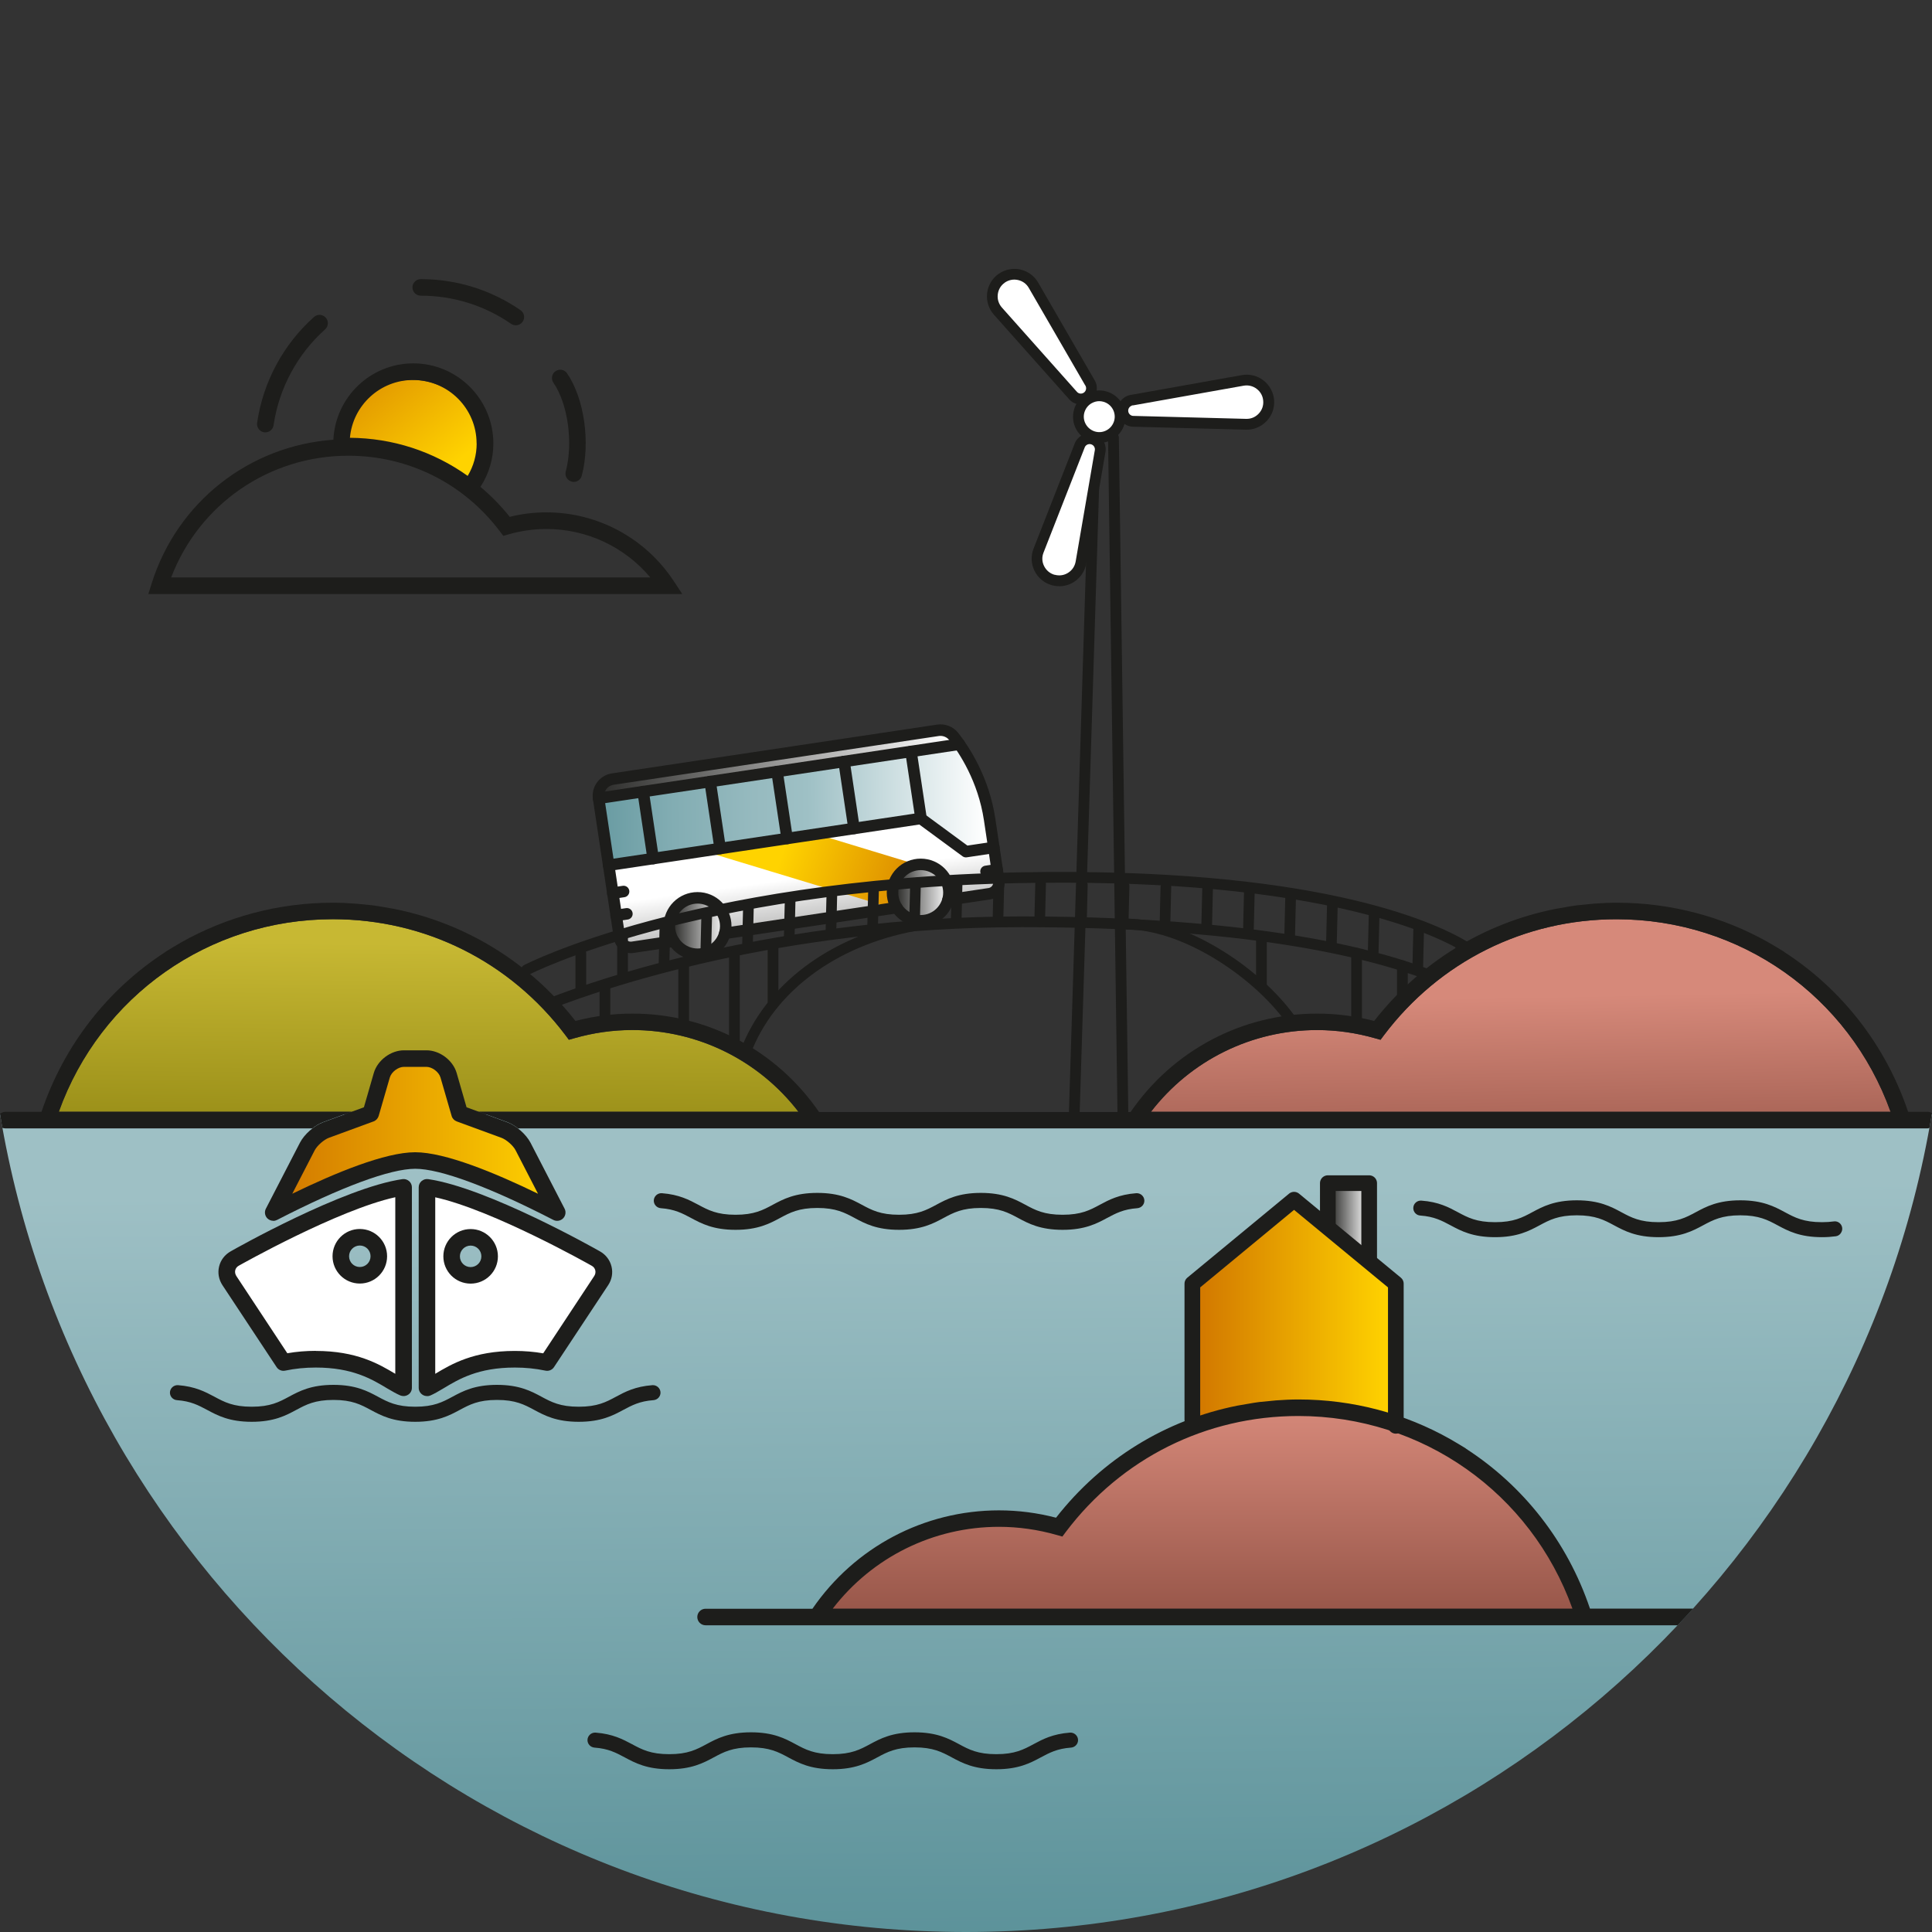 <?xml version="1.0" encoding="UTF-8"?><svg xmlns="http://www.w3.org/2000/svg" width="250" height="250" xmlns:xlink="http://www.w3.org/1999/xlink" viewBox="0 0 250 250"><rect x="0" y="0" width="250" height="250" fill="#333333" stroke="none"/><defs><linearGradient id="uuid-8336f18f-1d2b-4a96-be1f-d6af58efac4d" x1="126" y1="264.01" x2="125.07" y2="153.89" gradientUnits="userSpaceOnUse"><stop offset="0" stop-color="#538c94"/><stop offset="1" stop-color="#9ec0c5"/></linearGradient><linearGradient id="uuid-1274c8f8-c6e8-45ef-bdd3-dde708a86c6f" x1="42.51" y1="42.65" x2="57.54" y2="61.08" gradientUnits="userSpaceOnUse"><stop offset="0" stop-color="#d17600"/><stop offset="1" stop-color="#ffd300"/></linearGradient><linearGradient id="uuid-45947cb6-7542-4b68-85b6-22e195849f4a" x1="155.61" y1="209.57" x2="155.61" y2="181.82" gradientUnits="userSpaceOnUse"><stop offset="0" stop-color="#965548"/><stop offset="1" stop-color="#d6897a"/></linearGradient><linearGradient id="uuid-86905071-ea8e-45c9-bf7e-8ea88470d8f9" x1="55.23" y1="167.28" x2="55.69" y2="122.12" gradientUnits="userSpaceOnUse"><stop offset="0" stop-color="#706900"/><stop offset="1" stop-color="#c7b833"/></linearGradient><linearGradient id="uuid-c84f99ee-7b75-461e-9b5c-3b0eb85f11c1" x1="196.96" y1="152.92" x2="196.5" y2="128.96" xlink:href="#uuid-45947cb6-7542-4b68-85b6-22e195849f4a"/><linearGradient id="uuid-92e1fde5-c9e4-422a-ba10-6be4120c2408" x1="35.36" y1="146.79" x2="72.1" y2="146.79" xlink:href="#uuid-1274c8f8-c6e8-45ef-bdd3-dde708a86c6f"/><linearGradient id="uuid-e41900b8-52bd-4e76-88af-71849d79ed10" x1="154.65" y1="170.14" x2="179.87" y2="170.14" xlink:href="#uuid-1274c8f8-c6e8-45ef-bdd3-dde708a86c6f"/><linearGradient id="uuid-1994f53e-5f37-4d13-9753-7621150b1d5e" x1="107.04" y1="134.18" x2="104.21" y2="113.49" gradientUnits="userSpaceOnUse"><stop offset="0" stop-color="#1d1d1b"/><stop offset="1" stop-color="#fff"/></linearGradient><linearGradient id="uuid-100b8c78-a24f-4f4a-bc08-44aee826305c" x1="86.61" y1="119.83" x2="93.91" y2="119.83" xlink:href="#uuid-1994f53e-5f37-4d13-9753-7621150b1d5e"/><linearGradient id="uuid-87207da8-ac8c-48d3-91c9-e53b4b38de29" x1="74.47" y1="104.01" x2="122.77" y2="94.39" xlink:href="#uuid-1994f53e-5f37-4d13-9753-7621150b1d5e"/><linearGradient id="uuid-dacdcaa9-4578-4c35-9176-97ae99268e8f" x1="69.82" y1="104.43" x2="127.56" y2="103.86" gradientUnits="userSpaceOnUse"><stop offset="0" stop-color="#538c94"/><stop offset=".07" stop-color="#5e949b"/><stop offset=".29" stop-color="#81acb2"/><stop offset=".48" stop-color="#96babf"/><stop offset=".6" stop-color="#9ec0c5"/><stop offset="1" stop-color="#fff"/></linearGradient><linearGradient id="uuid-edea8832-e8e1-4072-acf1-a2e4457440e9" x1="122.15" y1="116.8" x2="101.42" y2="109.79" xlink:href="#uuid-1274c8f8-c6e8-45ef-bdd3-dde708a86c6f"/><linearGradient id="uuid-85579f93-ea5d-4267-b6d9-7d72fa93a165" x1="115.49" y1="115.5" x2="122.79" y2="115.5" xlink:href="#uuid-1994f53e-5f37-4d13-9753-7621150b1d5e"/><linearGradient id="uuid-928b906f-b437-40f6-99ac-6760e4cfaba8" x1="171.82" y1="158.06" x2="177.17" y2="158.06" xlink:href="#uuid-1994f53e-5f37-4d13-9753-7621150b1d5e"/><linearGradient id="uuid-77d1e92e-d9d9-44ab-89b1-1cf77aa172d7" x1="93.79" y1="119.11" x2="116.05" y2="119.11" xlink:href="#uuid-86905071-ea8e-45c9-bf7e-8ea88470d8f9"/><linearGradient id="uuid-46c74165-d32a-479b-8d78-c6d7377452ae" x1="127.59" y1="112.65" x2="129.03" y2="112.65" xlink:href="#uuid-86905071-ea8e-45c9-bf7e-8ea88470d8f9"/><linearGradient id="uuid-2435d263-e575-44b5-852e-23fcfc39aaa8" x1="79.72" y1="118.36" x2="81.12" y2="118.36" xlink:href="#uuid-86905071-ea8e-45c9-bf7e-8ea88470d8f9"/><linearGradient id="uuid-11148269-b338-4b03-8265-92b993449547" x1="79.29" y1="115.47" x2="80.69" y2="115.47" xlink:href="#uuid-86905071-ea8e-45c9-bf7e-8ea88470d8f9"/><linearGradient id="uuid-92edf37e-c704-4385-bf6c-0b5219d02800" x1="109.22" y1="102.87" x2="110.51" y2="102.87" xlink:href="#uuid-86905071-ea8e-45c9-bf7e-8ea88470d8f9"/><linearGradient id="uuid-f879bf77-1628-4743-8134-99d58bd3f574" x1="100.55" y1="104.17" x2="101.85" y2="104.17" xlink:href="#uuid-86905071-ea8e-45c9-bf7e-8ea88470d8f9"/><linearGradient id="uuid-606e69b7-e23f-42be-a23a-8b31ec74f0e6" x1="91.89" y1="105.47" x2="93.19" y2="105.47" xlink:href="#uuid-86905071-ea8e-45c9-bf7e-8ea88470d8f9"/><linearGradient id="uuid-0c03aa99-5670-4373-9c0d-76e5009c039a" x1="83.22" y1="106.77" x2="84.52" y2="106.77" xlink:href="#uuid-86905071-ea8e-45c9-bf7e-8ea88470d8f9"/></defs><g id="uuid-24e5b474-4224-4dec-8a17-e28475dee9e5"><path d="m249.98,144.19H.01c9.96,60.03,62.12,105.81,124.98,105.81s115.02-45.78,124.98-105.81Z" style="fill:url(#uuid-8336f18f-1d2b-4a96-be1f-d6af58efac4d);"/><path d="m44.66,57.21c0,.71,4.47-.76,9.07,1.12,3.06,1.25,7.95,8.51,8.36-.44.22-4.82-3.91-8.73-8.73-8.73-4.82,0-8.7,3.23-8.7,8.05Z" style="fill:url(#uuid-1274c8f8-c6e8-45ef-bdd3-dde708a86c6f);"/><path d="m205.13,208.38s-4.99-13.27-13.06-17.9c-8.07-4.63-18.49-10.92-28.9-7.84s-16.94,4.87-20.26,9.02c-3.32,4.16-5.34,5.82-5.34,5.82,0,0-7.72-1.07-8.79-.95s-11.64,2.61-12.59,3.44-8.31,4.16-10.09,9.5c4.16.47,99.03-1.1,99.03-1.1Z" style="fill:url(#uuid-45947cb6-7542-4b68-85b6-22e195849f4a);"/><path d="m7.61,143.87c5.37-14.97,19.43-24.92,35.46-24.92,11.93,0,22.9,5.47,30.1,15.01l.44.59.71-.2c2.45-.7,4.97-1.06,7.5-1.06,8.48,0,16.37,3.92,21.5,10.58H7.61Z" style="fill:url(#uuid-86905071-ea8e-45c9-bf7e-8ea88470d8f9);"/><path d="m148.93,143.87c5.13-6.66,13.03-10.58,21.5-10.58,2.53,0,5.05.36,7.5,1.06l.71.2.44-.59c7.2-9.54,18.17-15.01,30.1-15.01,16.03,0,30.09,9.95,35.46,24.92h-95.71Z" style="fill:url(#uuid-c84f99ee-7b75-461e-9b5c-3b0eb85f11c1);"/><path d="m72.1,156.75l-4.41-8.55c-.44-.85-1.53-1.81-2.42-2.14l-5.78-2.12-1.44-4.97c-.34-1.18-1.63-2.15-2.86-2.15h-2.92c-1.23,0-2.52.97-2.86,2.15l-1.44,4.97-5.78,2.12c-.89.33-1.98,1.29-2.42,2.14l-4.41,8.55c5.39-2.78,13.87-6.74,18.37-6.74s12.98,3.96,18.37,6.74Z" style="fill:url(#uuid-92e1fde5-c9e4-422a-ba10-6be4120c2408);"/><path d="m55.25,179.43c.43-.18.9-.46,1.57-.86,2-1.2,4.74-2.84,9.79-2.84,1.55,0,2.93.16,4.18.42l7-10.59c.65-.99.34-2.27-.68-2.86,0,0-14.31-8.13-21.85-9.22v25.94Zm5.65-19.48c1.36,0,2.46,1.1,2.46,2.46s-1.1,2.46-2.46,2.46-2.46-1.1-2.46-2.46,1.1-2.46,2.46-2.46Z" style="fill:#fff;"/><path d="m36.67,176.15c1.25-.26,2.63-.42,4.18-.42,5.05,0,7.79,1.64,9.79,2.84.67.4,1.14.67,1.57.86v-25.94c-7.54,1.09-21.85,9.22-21.85,9.22-1.03.58-1.34,1.87-.68,2.86l7,10.59Zm9.89-16.21c1.36,0,2.46,1.1,2.46,2.46s-1.1,2.46-2.46,2.46-2.46-1.1-2.46-2.46,1.1-2.46,2.46-2.46Z" style="fill:#fff;"/><path d="m179.87,183.36v-17.34l-12.41-10.25-12.41,10.25-.39,18.48s9.89-2.72,10.59-2.68,10.3.92,10.3.92l4.33.62Z" style="fill:url(#uuid-e41900b8-52bd-4e76-88af-71849d79ed10);"/><path d="m78.75,112.54s1.45,6.05,1.24,6.17.57,3.05.57,3.05l1.05.83,5.24-.83,42.94-6.4-1.48-5.93-2.94.69-6.85-4.22-39.78,6.64Z" style="fill:url(#uuid-1994f53e-5f37-4d13-9753-7621150b1d5e);"/><circle cx="90.26" cy="119.83" r="3.65" style="fill:url(#uuid-100b8c78-a24f-4f4a-bc08-44aee826305c);"/><path d="m77.42,102.87s-1.92-2.13,7.92-2.97,37.1-5.29,37.1-5.29l1.98,1.69-47,6.57Z" style="fill:url(#uuid-87207da8-ac8c-48d3-91c9-e53b4b38de29);"/><path d="m77.51,103.67s1.35,8.27,1.35,8.27l40.32-6.05,6.2,4.22,3.22-.47s-.5-7.57-2.26-9.86c-1.76-2.28-2.73-3.5-2.73-3.5l-46.11,7.38Z" style="fill:url(#uuid-dacdcaa9-4578-4c35-9176-97ae99268e8f);"/><polygon points="91.05 110.12 115.49 117.53 121.55 112.76 105.23 107.8 91.05 110.12" style="fill:url(#uuid-edea8832-e8e1-4072-acf1-a2e4457440e9);"/><circle cx="119.14" cy="115.5" r="3.65" style="fill:url(#uuid-85579f93-ea5d-4267-b6d9-7d72fa93a165);"/></g><g id="uuid-b4cf4a90-f6bb-4999-bfa8-ca83a6e4704e"><polyline points="171.82 158.54 171.82 153.1 177.17 153.1 177.17 163.03" style="fill:url(#uuid-928b906f-b437-40f6-99ac-6760e4cfaba8);"/><line x1="93.79" y1="120.78" x2="116.05" y2="117.44" style="fill:url(#uuid-77d1e92e-d9d9-44ab-89b1-1cf77aa172d7);"/><line x1="127.59" y1="112.76" x2="129.03" y2="112.54" style="fill:url(#uuid-46c74165-d32a-479b-8d78-c6d7377452ae);"/><line x1="79.72" y1="118.46" x2="81.12" y2="118.25" style="fill:url(#uuid-2435d263-e575-44b5-852e-23fcfc39aaa8);"/><line x1="79.29" y1="115.57" x2="80.69" y2="115.36" style="fill:url(#uuid-11148269-b338-4b03-8265-92b993449547);"/><line x1="109.22" y1="98.54" x2="110.51" y2="107.2" style="fill:url(#uuid-92edf37e-c704-4385-bf6c-0b5219d02800);"/><line x1="100.55" y1="99.84" x2="101.85" y2="108.5" style="fill:url(#uuid-f879bf77-1628-4743-8134-99d58bd3f574);"/><line x1="91.89" y1="101.13" x2="93.19" y2="109.8" style="fill:url(#uuid-606e69b7-e23f-42be-a23a-8b31ec74f0e6);"/><line x1="83.22" y1="102.43" x2="84.52" y2="111.1" style="fill:url(#uuid-0c03aa99-5670-4373-9c0d-76e5009c039a);"/><circle cx="142.25" cy="53.92" r="2.7" style="fill:#fff;"/><path d="m142.25,57.32c-.31,0-.62-.04-.93-.13-.87-.25-1.6-.82-2.04-1.61-.44-.79-.55-1.71-.3-2.58.51-1.8,2.39-2.86,4.19-2.35,1.8.51,2.86,2.39,2.35,4.19h0c-.25.87-.82,1.6-1.61,2.04-.51.29-1.08.43-1.65.43Zm0-5.41c-.34,0-.67.09-.98.26-.47.26-.8.69-.95,1.2-.15.52-.08,1.06.18,1.52s.69.8,1.2.95c.52.15,1.06.08,1.52-.18.47-.26.8-.69.95-1.2.3-1.06-.32-2.17-1.38-2.47-.18-.05-.36-.08-.55-.08Zm2.6,2.74h0,0Z" style="fill:#1d1d1b;"/><path d="m164.18,51.84h0c-.12-1.69-1.68-2.91-3.36-2.61l-14.27,2.54c-.75.07-1.3.73-1.24,1.47h0c.05.75.69,1.32,1.44,1.28l14.5.38c1.69.04,3.05-1.38,2.93-3.07Z" style="fill:#fff;"/><path d="m162.53,55.39c-.41.15-.85.22-1.3.21l-14.48-.38c-1.11.04-2.06-.82-2.14-1.93-.08-1.12.73-2.09,1.84-2.21l14.25-2.54c.99-.18,2.02.08,2.81.7.79.62,1.29,1.55,1.36,2.55,0,0,0,0,0,0,.07,1-.28,1.99-.98,2.71-.38.4-.85.7-1.36.89Zm-16.09-2.89c-.28.1-.47.38-.45.69.03.37.35.65.71.63.02,0,.03,0,.05,0l14.5.38c.62.02,1.19-.22,1.62-.67s.64-1.03.59-1.65h0c-.04-.62-.34-1.17-.83-1.55-.49-.38-1.1-.53-1.71-.42l-14.27,2.54s-.04,0-.05,0c-.06,0-.12.02-.17.04Zm17.73-.66h0s0,0,0,0Z" style="fill:#1d1d1b;"/><path d="m129.6,36.02h0c-1.38.99-1.6,2.96-.47,4.23l9.64,10.83c.45.6,1.3.73,1.91.29h0c.61-.44.76-1.28.34-1.9l-7.26-12.56c-.85-1.46-2.77-1.88-4.15-.89Z" style="fill:#fff;"/><path d="m138.58,51.88c-.13-.1-.24-.22-.35-.35l-9.62-10.81c-.67-.75-.99-1.76-.88-2.76.11-1,.64-1.91,1.46-2.5h0c.81-.58,1.84-.8,2.82-.59s1.83.83,2.33,1.7l7.25,12.54c.61.92.38,2.19-.52,2.84-.78.56-1.79.51-2.5-.06Zm-8.58-15.29h0c-.51.36-.82.9-.89,1.52-.07.62.12,1.21.53,1.68l9.64,10.83s.02.03.04.04c.22.3.64.36.94.14.3-.21.37-.64.17-.94,0-.01-.02-.03-.03-.04l-7.27-12.56c-.31-.54-.81-.9-1.42-1.03-.6-.13-1.22,0-1.72.36Z" style="fill:#1d1d1b;"/><path d="m144.02,145.93h-3.74c-.54,0-1.04-.21-1.41-.6-.37-.39-.57-.89-.55-1.43l2.51-80.67c.01-.38.33-.68.72-.67.38.01.69.33.67.72l-2.51,80.67c0,.16.05.3.16.42.11.11.26.17.41.17h3.74c.15,0,.3-.06.41-.17s.17-.26.17-.41l-1.22-87.32c0-.38.3-.7.69-.71.39,0,.7.3.71.69l1.22,87.32c0,.53-.19,1.03-.57,1.41-.37.38-.87.59-1.4.59Z" style="fill:#1d1d1b;"/><path d="m136.28,75.05h0c1.64.46,3.31-.59,3.6-2.27l2.46-14.29c.19-.73-.24-1.47-.96-1.67h0c-.72-.2-1.47.21-1.69.92l-5.29,13.51c-.62,1.57.26,3.34,1.89,3.8Z" style="fill:#fff;"/><path d="m137.06,75.85c-.32,0-.65-.04-.97-.13h0c-.96-.27-1.77-.94-2.22-1.84-.45-.9-.49-1.95-.13-2.88l5.28-13.49c.34-1.05,1.47-1.66,2.54-1.36,1.08.31,1.72,1.39,1.46,2.48l-2.45,14.27c-.17.99-.76,1.87-1.61,2.41-.57.36-1.23.55-1.9.55Zm-.59-1.48c.6.17,1.22.08,1.74-.25.53-.33.87-.85.98-1.46l2.46-14.29s0-.04.01-.05c.09-.36-.12-.73-.48-.83-.36-.1-.73.1-.84.46,0,.02-.01.03-.02.05l-5.29,13.51c-.23.58-.2,1.2.08,1.75s.75.95,1.35,1.12h0Z" style="fill:#1d1d1b;"/><path d="m96.45,136.77c-.07,0-.13-.01-.2-.04-.29-.11-.44-.44-.33-.73,3.18-8.48,11.52-14.75,22.3-16.77.31-.06.61.15.66.45s-.15.61-.45.66c-10.39,1.94-18.41,7.94-21.45,16.05-.09.23-.3.37-.53.37Z" style="fill:#1d1d1b; stroke:#1d1d1b; stroke-miterlimit:10; stroke-width:.25px;"/><path d="m68.13,126.08c-.21,0-.41-.11-.51-.31-.14-.28-.04-.62.24-.77.22-.12,5.57-2.85,16.22-5.72,9.8-2.64,26.11-5.88,48.13-6.28,37.31-.67,52.77,6.07,57.69,9.01.27.16.36.51.2.78-.16.27-.51.36-.78.2-2.09-1.25-6.94-3.63-15.98-5.62-11.09-2.44-24.92-3.52-41.1-3.23-21.88.4-38.07,3.6-47.81,6.22-10.54,2.84-15.98,5.62-16.04,5.65-.08.04-.17.06-.26.06Z" style="fill:#1d1d1b; stroke:#1d1d1b; stroke-miterlimit:10; stroke-width:.25px;"/><path d="m71.23,130.4c-.23,0-.44-.14-.53-.36-.11-.29.03-.62.32-.74,6.37-2.49,29.63-10.59,61.2-10.59,15.87,0,37.94,1.2,52.95,6.93.29.11.44.44.33.73-.11.29-.44.44-.73.33-8.19-3.13-23.96-6.85-52.54-6.85-31.38,0-54.46,8.05-60.79,10.52-.07.03-.14.04-.21.04Z" style="fill:#1d1d1b; stroke:#1d1d1b; stroke-miterlimit:10; stroke-width:.25px;"/><path d="m166.88,132.31c-.17,0-.35-.08-.46-.23-4.16-5.63-12.39-11.21-19.35-11.87-.75-.07-1.52-.11-2.27-.11-.31,0-.57-.26-.57-.57,0-.31.26-.57.57-.57,0,0,0,0,0,0,.78,0,1.58.04,2.37.11,7.29.68,15.81,6.43,20.16,12.33.19.25.13.61-.12.8-.1.08-.22.11-.34.11Z" style="fill:#1d1d1b; stroke:#1d1d1b; stroke-miterlimit:10; stroke-width:.25px;"/><path d="m75.16,128.84c-.31,0-.57-.25-.57-.57v-4.92c0-.31.25-.57.57-.57s.57.25.57.57v4.92c0,.31-.25.57-.57.57Z" style="fill:#1d1d1b; stroke:#1d1d1b; stroke-miterlimit:10; stroke-width:.25px;"/><path d="m80.56,127.04c-.31,0-.57-.25-.57-.57v-5.58c0-.31.25-.57.57-.57s.57.25.57.57v5.58c0,.31-.25.57-.57.57Z" style="fill:#1d1d1b; stroke:#1d1d1b; stroke-miterlimit:10; stroke-width:.25px;"/><path d="m85.92,125.22s0,0-.01,0c-.31,0-.56-.27-.55-.58l.12-4.92c0-.31.26-.56.58-.55.31,0,.56.27.55.58l-.12,4.92c0,.31-.26.56-.57.56Z" style="fill:#1d1d1b; stroke:#1d1d1b; stroke-miterlimit:10; stroke-width:.25px;"/><path d="m91.32,123.99s0,0-.01,0c-.31,0-.56-.27-.55-.58l.12-4.92c0-.31.26-.56.58-.55.31,0,.56.27.55.58l-.12,4.92c0,.31-.26.56-.57.56Z" style="fill:#1d1d1b; stroke:#1d1d1b; stroke-miterlimit:10; stroke-width:.25px;"/><path d="m96.72,122.9s0,0-.01,0c-.31,0-.56-.27-.55-.58l.12-4.92c0-.31.27-.56.58-.55.31,0,.56.27.55.58l-.12,4.92c0,.31-.26.56-.57.56Z" style="fill:#1d1d1b; stroke:#1d1d1b; stroke-miterlimit:10; stroke-width:.25px;"/><path d="m102.12,121.95s0,0-.01,0c-.31,0-.56-.27-.55-.58l.12-4.92c0-.31.27-.56.58-.55.31,0,.56.27.55.58l-.12,4.92c0,.31-.26.56-.57.56Z" style="fill:#1d1d1b; stroke:#1d1d1b; stroke-miterlimit:10; stroke-width:.25px;"/><path d="m107.52,121.07s0,0-.01,0c-.31,0-.56-.27-.55-.58l.12-4.92c0-.31.27-.55.58-.55.31,0,.56.27.55.58l-.12,4.92c0,.31-.26.56-.57.56Z" style="fill:#1d1d1b; stroke:#1d1d1b; stroke-miterlimit:10; stroke-width:.25px;"/><path d="m112.92,120.25s0,0-.01,0c-.31,0-.56-.27-.55-.58l.12-4.92c0-.31.27-.56.58-.55.31,0,.56.27.55.58l-.12,4.92c0,.31-.26.56-.57.56Z" style="fill:#1d1d1b; stroke:#1d1d1b; stroke-miterlimit:10; stroke-width:.25px;"/><path d="m118.33,120.11s0,0-.01,0c-.31,0-.56-.27-.55-.58l.12-4.92c0-.31.27-.56.58-.55.31,0,.56.27.55.58l-.12,4.92c0,.31-.26.56-.57.56Z" style="fill:#1d1d1b; stroke:#1d1d1b; stroke-miterlimit:10; stroke-width:.25px;"/><path d="m123.73,119.56s0,0-.01,0c-.31,0-.56-.27-.55-.58l.12-4.92c0-.31.27-.55.58-.55.31,0,.56.27.55.58l-.12,4.92c0,.31-.26.56-.57.56Z" style="fill:#1d1d1b; stroke:#1d1d1b; stroke-miterlimit:10; stroke-width:.25px;"/><path d="m129.13,119.7s0,0-.01,0c-.31,0-.56-.27-.55-.58l.12-4.92c0-.31.27-.55.58-.55.31,0,.56.27.55.58l-.12,4.92c0,.31-.26.56-.57.56Z" style="fill:#1d1d1b; stroke:#1d1d1b; stroke-miterlimit:10; stroke-width:.25px;"/><path d="m134.53,119.83s0,0-.01,0c-.31,0-.56-.27-.55-.58l.12-4.92c0-.31.27-.56.58-.55.31,0,.56.27.55.58l-.12,4.92c0,.31-.26.56-.57.56Z" style="fill:#1d1d1b; stroke:#1d1d1b; stroke-miterlimit:10; stroke-width:.25px;"/><path d="m139.93,119.97s0,0-.01,0c-.31,0-.56-.27-.55-.58l.12-4.92c0-.31.27-.56.58-.55.31,0,.56.27.55.58l-.12,4.92c0,.31-.26.56-.57.56Z" style="fill:#1d1d1b; stroke:#1d1d1b; stroke-miterlimit:10; stroke-width:.25px;"/><path d="m145.33,120.11s0,0-.01,0c-.31,0-.56-.27-.55-.58l.12-4.92c0-.31.27-.56.58-.55.31,0,.56.27.55.58l-.12,4.92c0,.31-.26.56-.57.56Z" style="fill:#1d1d1b; stroke:#1d1d1b; stroke-miterlimit:10; stroke-width:.25px;"/><path d="m150.74,120.24s0,0-.01,0c-.31,0-.56-.27-.55-.58l.12-4.92c0-.31.27-.56.58-.55.31,0,.56.27.55.58l-.12,4.92c0,.31-.26.56-.57.56Z" style="fill:#1d1d1b; stroke:#1d1d1b; stroke-miterlimit:10; stroke-width:.25px;"/><path d="m156.14,120.38s0,0-.01,0c-.31,0-.56-.27-.55-.58l.12-4.92c0-.31.27-.56.58-.55.31,0,.56.27.55.58l-.12,4.92c0,.31-.26.56-.57.56Z" style="fill:#1d1d1b; stroke:#1d1d1b; stroke-miterlimit:10; stroke-width:.25px;"/><path d="m161.54,120.92s0,0-.01,0c-.31,0-.56-.27-.55-.58l.12-4.92c0-.31.27-.56.58-.55.31,0,.56.27.55.58l-.12,4.92c0,.31-.26.56-.57.56Z" style="fill:#1d1d1b; stroke:#1d1d1b; stroke-miterlimit:10; stroke-width:.25px;"/><path d="m166.88,121.59s0,0-.01,0c-.31,0-.56-.27-.55-.58l.12-4.92c0-.31.27-.55.58-.55.31,0,.56.27.55.58l-.12,4.92c0,.31-.26.56-.57.56Z" style="fill:#1d1d1b; stroke:#1d1d1b; stroke-miterlimit:10; stroke-width:.25px;"/><path d="m172.28,122.7s0,0-.01,0c-.31,0-.56-.27-.55-.58l.12-4.92c0-.31.27-.55.58-.55.31,0,.56.27.55.58l-.12,4.92c0,.31-.26.56-.57.56Z" style="fill:#1d1d1b; stroke:#1d1d1b; stroke-miterlimit:10; stroke-width:.25px;"/><path d="m177.68,124.05s0,0-.01,0c-.31,0-.56-.27-.55-.58l.12-4.92c0-.31.27-.56.58-.55.31,0,.56.27.55.58l-.12,4.92c0,.31-.26.56-.57.56Z" style="fill:#1d1d1b; stroke:#1d1d1b; stroke-miterlimit:10; stroke-width:.25px;"/><path d="m183.45,125.84s0,0-.01,0c-.31,0-.56-.27-.55-.58l.12-4.92c0-.31.27-.55.58-.55.31,0,.56.27.55.58l-.12,4.92c0,.31-.26.56-.57.56Z" style="fill:#1d1d1b; stroke:#1d1d1b; stroke-miterlimit:10; stroke-width:.25px;"/><path d="m189.04,124.4c-.31,0-.57-.25-.57-.57v-1.33c0-.31.25-.57.57-.57s.57.25.57.57v1.33c0,.31-.25.57-.57.57Z" style="fill:#1d1d1b; stroke:#1d1d1b; stroke-miterlimit:10; stroke-width:.25px;"/><path d="m100.03,130.21c-.31,0-.57-.25-.57-.57v-7.31c0-.31.25-.57.57-.57s.57.25.57.57v7.31c0,.31-.25.57-.57.57Z" style="fill:#1d1d1b; stroke:#1d1d1b; stroke-miterlimit:10; stroke-width:.25px;"/><path d="m95.03,136.06c-.31,0-.57-.25-.57-.57v-12.14c0-.31.25-.57.57-.57s.57.25.57.57v12.14c0,.31-.25.57-.57.57Z" style="fill:#1d1d1b; stroke:#1d1d1b; stroke-miterlimit:10; stroke-width:.25px;"/><path d="m88.47,133.7c-.31,0-.57-.25-.57-.57v-8.48c0-.31.25-.57.57-.57s.57.25.57.57v8.48c0,.31-.25.57-.57.57Z" style="fill:#1d1d1b; stroke:#1d1d1b; stroke-miterlimit:10; stroke-width:.25px;"/><path d="m78.28,132.89c-.31,0-.57-.25-.57-.57v-4.52c0-.31.25-.57.57-.57s.57.25.57.57v4.52c0,.31-.25.57-.57.57Z" style="fill:#1d1d1b; stroke:#1d1d1b; stroke-miterlimit:10; stroke-width:.25px;"/><path d="m163.23,128.16c-.31,0-.57-.25-.57-.57v-6.21c0-.31.25-.57.57-.57s.57.25.57.57v6.21c0,.31-.25.57-.57.57Z" style="fill:#1d1d1b; stroke:#1d1d1b; stroke-miterlimit:10; stroke-width:.25px;"/><path d="m175.54,133.47c-.31,0-.57-.25-.57-.57v-9.56c0-.31.25-.57.57-.57s.57.25.57.57v9.56c0,.31-.25.57-.57.57Z" style="fill:#1d1d1b; stroke:#1d1d1b; stroke-miterlimit:10; stroke-width:.25px;"/><path d="m181.47,129.99c-.31,0-.57-.25-.57-.57v-4.46c0-.31.25-.57.57-.57s.57.25.57.57v4.46c0,.31-.25.57-.57.57Z" style="fill:#1d1d1b; stroke:#1d1d1b; stroke-miterlimit:10; stroke-width:.25px;"/><path d="m137.5,159.14c-2.89,0-4.41-.81-5.75-1.53-1.3-.7-2.43-1.3-4.83-1.3s-3.53.6-4.83,1.3c-1.34.72-2.86,1.53-5.75,1.53s-4.41-.81-5.75-1.53c-1.3-.7-2.43-1.3-4.83-1.3s-3.53.6-4.83,1.3c-1.34.72-2.86,1.53-5.75,1.53s-4.41-.81-5.75-1.53c-1.13-.6-2.12-1.14-3.92-1.27-.51-.04-.91-.46-.91-.97h0c0-.56.49-1.01,1.05-.97,2.23.17,3.53.87,4.7,1.49,1.3.7,2.43,1.3,4.83,1.3s3.53-.6,4.83-1.3c1.34-.72,2.86-1.53,5.75-1.53s4.41.81,5.75,1.53c1.3.7,2.43,1.3,4.83,1.3s3.53-.6,4.83-1.3c1.34-.72,2.86-1.53,5.75-1.53s4.41.81,5.75,1.53c1.3.7,2.43,1.3,4.83,1.3s3.53-.6,4.83-1.3c1.17-.63,2.47-1.32,4.7-1.49.56-.04,1.05.41,1.05.97h0c0,.51-.4.93-.91.97-1.8.13-2.79.67-3.92,1.27-1.34.72-2.86,1.53-5.75,1.53Z" style="fill:#1d1d1b;"/><path d="m128.92,228.94c-2.89,0-4.41-.81-5.75-1.53-1.3-.7-2.43-1.3-4.83-1.3s-3.53.6-4.83,1.3c-1.34.72-2.86,1.53-5.75,1.53s-4.41-.81-5.75-1.53c-1.3-.7-2.43-1.3-4.83-1.3s-3.53.6-4.83,1.3c-1.34.72-2.86,1.53-5.75,1.53s-4.41-.81-5.75-1.53c-1.13-.6-2.12-1.14-3.92-1.27-.51-.04-.91-.46-.91-.97h0c0-.56.49-1.01,1.05-.97,2.23.17,3.53.87,4.7,1.49,1.3.7,2.43,1.3,4.83,1.3s3.53-.6,4.83-1.3c1.34-.72,2.86-1.53,5.75-1.53s4.41.81,5.75,1.53c1.3.7,2.43,1.3,4.83,1.3s3.53-.6,4.83-1.3c1.34-.72,2.86-1.53,5.75-1.53s4.41.81,5.75,1.53c1.3.7,2.43,1.3,4.83,1.3s3.53-.6,4.83-1.3c1.17-.63,2.47-1.32,4.7-1.49.56-.04,1.05.41,1.05.97h0c0,.51-.4.93-.91.97-1.8.13-2.79.67-3.92,1.27-1.34.72-2.86,1.53-5.75,1.53Z" style="fill:#1d1d1b;"/><path d="m19.17,76.87h69.12s-1.1-1.67-1.1-1.67c-3.67-5.57-9.84-8.9-16.49-8.9-1.6,0-3.19.19-4.74.58-1.15-1.44-2.42-2.73-3.79-3.88,1.09-1.68,1.67-3.6,1.67-5.62,0-5.71-4.65-10.36-10.36-10.36-5.55,0-10.08,4.39-10.34,9.88-10.88.78-20.19,8.05-23.51,18.58l-.44,1.4Zm42.51-19.49c0,1.5-.4,2.93-1.16,4.2-4.48-3.19-9.72-4.89-15.24-4.93.37-4.19,3.9-7.48,8.18-7.48,4.53,0,8.21,3.69,8.21,8.21Zm-39.53,17.34c3.62-9.48,12.66-15.75,22.92-15.75,7.77,0,14.92,3.57,19.61,9.78l.44.59.71-.2c1.58-.45,3.22-.69,4.86-.69,5.24,0,10.13,2.31,13.46,6.27H22.15Z" style="fill:#1d1d1b;"/><path d="m74.24,62.36c-.09,0-.18-.01-.27-.04-.57-.15-.92-.74-.76-1.31.98-3.71.28-8.76-1.6-11.49-.34-.49-.21-1.16.28-1.49.49-.34,1.16-.21,1.49.28,2.22,3.24,3.04,8.93,1.9,13.25-.13.48-.56.8-1.04.8Z" style="fill:#1d1d1b;"/><path d="m35.4,55.03c-.08.53-.54.92-1.06.92-.05,0-.1,0-.16-.01-.59-.09-.99-.63-.91-1.22.77-5.28,3.38-10.15,7.36-13.7.44-.4,1.12-.36,1.52.08.4.44.36,1.12-.08,1.52-3.6,3.22-5.97,7.63-6.67,12.41Z" style="fill:#1d1d1b;"/><path d="m66.74,42.09c-.21,0-.42-.06-.61-.19-3.45-2.38-7.49-3.64-11.69-3.64-.59,0-1.07-.48-1.07-1.07,0-.59.48-1.07,1.07-1.07,4.64,0,9.11,1.39,12.92,4.02.49.34.61,1.01.27,1.49-.21.3-.54.46-.88.46Z" style="fill:#1d1d1b;"/><path d="m217.1,210.3c.67-.71,1.33-1.42,1.99-2.15h-13.35c-2.94-8.72-8.65-15.89-15.98-20.65,0-.06-2.12-1.29-2.12-1.29-5.83-3.29-12.54-5.12-19.62-5.12-.98,0-1.95.05-2.91.12l-2.15.21c-.23.03-.47.07-.7.1l-2.15.37c-9.24,1.84-17.51,6.89-23.46,14.5-2.42-.63-4.9-.95-7.38-.95-9.69,0-18.66,4.75-24.14,12.73h-13.83c-.59,0-1.07.48-1.07,1.07s.48,1.07,1.07,1.07h125.81Zm-109.34-2.15c5.13-6.66,13.03-10.58,21.5-10.58,2.53,0,5.05.36,7.5,1.06l.71.2.44-.59c7.2-9.54,18.17-15.01,30.1-15.01,16.03,0,30.09,9.95,35.46,24.92h-95.71Z" style="fill:#1d1d1b;"/><path d="m74.89,183.98c-2.89,0-4.41-.81-5.75-1.53-1.3-.7-2.43-1.3-4.83-1.3s-3.53.6-4.83,1.3c-1.34.72-2.86,1.53-5.75,1.53s-4.41-.81-5.75-1.53c-1.3-.7-2.43-1.3-4.83-1.3s-3.53.6-4.83,1.3c-1.34.72-2.86,1.53-5.75,1.53s-4.41-.81-5.75-1.53c-1.13-.6-2.12-1.14-3.92-1.27-.51-.04-.91-.46-.91-.97h0c0-.56.49-1.01,1.05-.97,2.23.17,3.53.87,4.7,1.49,1.3.7,2.43,1.3,4.83,1.3s3.53-.6,4.83-1.3c1.34-.72,2.86-1.53,5.75-1.53s4.41.81,5.75,1.53c1.3.7,2.43,1.3,4.83,1.3s3.53-.6,4.83-1.3c1.34-.72,2.86-1.53,5.75-1.53s4.41.81,5.75,1.53c1.3.7,2.43,1.3,4.83,1.3s3.53-.6,4.83-1.3c1.17-.63,2.47-1.32,4.7-1.49.56-.04,1.05.41,1.05.97h0c0,.51-.4.93-.91.97-1.8.13-2.79.67-3.92,1.27-1.34.72-2.86,1.53-5.75,1.53Z" style="fill:#1d1d1b;"/><path d="m230.95,156.85c-1.34-.72-2.86-1.53-5.75-1.53s-4.41.81-5.75,1.53c-1.3.7-2.43,1.3-4.83,1.3s-3.53-.6-4.83-1.3c-1.34-.72-2.86-1.53-5.75-1.53s-4.41.81-5.75,1.53c-1.3.7-2.43,1.3-4.83,1.3s-3.53-.6-4.83-1.3c-1.17-.63-2.48-1.33-4.71-1.49-.56-.04-1.04.4-1.04.96v.02c0,.5.4.92.9.95,1.81.13,2.8.67,3.93,1.27,1.34.72,2.86,1.53,5.75,1.53s4.41-.81,5.75-1.53c1.3-.7,2.43-1.3,4.83-1.3s3.53.6,4.83,1.3c1.34.72,2.86,1.53,5.75,1.53s4.41-.81,5.75-1.53c1.3-.7,2.43-1.3,4.83-1.3s3.53.6,4.83,1.3c1.34.72,2.86,1.53,5.75,1.53.67,0,1.26-.05,1.79-.12.3-.04.57-.24.7-.52,0,0,0-.02.01-.02.35-.69-.22-1.48-.98-1.38-.45.06-.95.1-1.52.1-2.4,0-3.53-.6-4.83-1.3Z" style="fill:#1d1d1b;"/><path d="m249.45,143.87h0s-2.54,0-2.54,0c-2.94-8.72-8.65-15.89-15.98-20.65,0-.06-2.12-1.29-2.12-1.29-5.83-3.29-12.54-5.12-19.62-5.12-.98,0-1.95.05-2.91.12l-2.15.21c-.23.03-.47.07-.7.1l-2.15.37c-9.24,1.84-17.51,6.89-23.46,14.5-2.42-.63-4.9-.95-7.38-.95-9.69,0-18.66,4.75-24.14,12.73h-40.32c-5.48-7.98-14.46-12.73-24.14-12.73-2.49,0-4.97.32-7.38.95-5.95-7.61-14.22-12.65-23.46-14.5l-2.15-.37c-.23-.03-.47-.07-.7-.1l-2.15-.21c-.96-.07-1.93-.12-2.91-.12-7.07,0-13.79,1.84-19.62,5.12,0,0-2.13,1.24-2.12,1.29-7.33,4.76-13.04,11.93-15.98,20.65H.68c-.26,0-.49.11-.68.26.1.6.2,1.21.3,1.81.12.04.24.07.37.07h0s3.97,0,3.97,0h35.78c.45-.35.93-.64,1.39-.81l3.65-1.34H7.61c5.37-14.97,19.43-24.92,35.46-24.92,11.93,0,22.9,5.47,30.1,15.01l.44.59.71-.2c2.45-.7,4.97-1.06,7.5-1.06,8.48,0,16.37,3.92,21.5,10.58h-41.33l3.65,1.34c.46.17.94.46,1.39.81h182.41c.08,0,.15-.03.23-.05.12-.64.22-1.28.32-1.92-.16-.1-.35-.18-.55-.18Zm-100.52,0c5.13-6.66,13.03-10.58,21.5-10.58,2.53,0,5.05.36,7.5,1.06l.71.2.44-.59c7.2-9.54,18.17-15.01,30.1-15.01,16.03,0,30.09,9.95,35.46,24.92h-95.71Z" style="fill:#1d1d1b;"/><path d="m55.25,180.65c-.21,0-.42-.06-.59-.18-.3-.2-.48-.53-.48-.89v-25.94c0-.31.13-.61.37-.81.24-.2.55-.3.86-.25,7.66,1.11,21.64,9.01,22.23,9.35.76.43,1.29,1.13,1.49,1.96.2.83.05,1.69-.44,2.42l-7,10.59c-.24.37-.68.55-1.11.46-1.29-.27-2.59-.4-3.96-.4-4.75,0-7.24,1.49-9.23,2.69-.66.39-1.2.71-1.71.93-.13.06-.28.08-.42.08Zm1.07-25.72v22.84c2.1-1.26,4.99-2.96,10.29-2.96,1.27,0,2.48.1,3.68.31l6.6-10c.15-.23.2-.49.14-.74-.06-.25-.22-.46-.46-.59-.13-.08-12.75-7.21-20.25-8.86Zm4.58,11.17c-1.95,0-3.53-1.58-3.53-3.53s1.58-3.53,3.53-3.53,3.53,1.58,3.53,3.53-1.58,3.53-3.53,3.53Zm0-4.92c-.76,0-1.39.62-1.39,1.39s.62,1.39,1.39,1.39,1.39-.62,1.39-1.39-.62-1.39-1.39-1.39Z" style="fill:#1d1d1b;"/><path d="m52.22,180.65c-.14,0-.28-.03-.42-.08-.51-.22-1.05-.53-1.71-.92-2-1.2-4.49-2.69-9.23-2.69-1.38,0-2.67.13-3.96.4-.43.09-.87-.09-1.11-.46l-7-10.59c-.48-.73-.64-1.59-.44-2.42s.73-1.53,1.49-1.96c.59-.34,14.57-8.24,22.23-9.35.31-.05.62.05.86.25.24.2.37.5.37.81v25.94c0,.36-.18.7-.48.89-.18.12-.39.18-.59.18Zm-11.36-5.84c5.3,0,8.18,1.7,10.29,2.96v-22.85c-7.51,1.66-20.12,8.79-20.25,8.86-.24.13-.4.34-.46.59-.06.25,0,.51.14.74l6.6,10c1.2-.21,2.41-.31,3.68-.31Zm5.7-8.72c-1.95,0-3.53-1.58-3.53-3.53s1.58-3.53,3.53-3.53,3.53,1.58,3.53,3.53-1.58,3.53-3.53,3.53Zm0-4.92c-.76,0-1.39.62-1.39,1.39s.62,1.39,1.39,1.39,1.39-.62,1.39-1.39-.62-1.39-1.39-1.39Z" style="fill:#1d1d1b;"/><path d="m35.36,157.97c-.28,0-.55-.11-.76-.31-.33-.33-.41-.84-.2-1.25l4.41-8.54c.56-1.09,1.85-2.23,3.01-2.65l5.27-1.94,1.28-4.44c.48-1.64,2.19-2.93,3.9-2.93h2.92c1.71,0,3.42,1.29,3.9,2.93l1.28,4.44,5.27,1.94c1.15.42,2.44,1.56,3.01,2.65l4.41,8.54c.21.41.13.92-.2,1.25-.33.33-.84.41-1.25.2-8.29-4.27-14.64-6.62-17.88-6.62s-9.59,2.35-17.88,6.62c-.16.08-.32.12-.49.12Zm16.91-19.92c-.75,0-1.62.66-1.83,1.38l-1.44,4.97c-.1.33-.34.59-.66.71l-5.78,2.12c-.65.24-1.52,1.01-1.84,1.62l-2.9,5.62c5.57-2.71,12.03-5.37,15.9-5.37s10.33,2.66,15.9,5.37l-2.9-5.62c-.31-.61-1.19-1.38-1.84-1.62l-5.78-2.12c-.32-.12-.57-.38-.66-.71l-1.44-4.97c-.21-.72-1.08-1.38-1.83-1.38h-2.92Z" style="fill:#1d1d1b;"/><polyline points="154.29 183.72 154.29 166.11 167.45 155.24 180.62 166.11 180.62 184.5" style="fill:none; stroke:#1d1d1b; stroke-linecap:round; stroke-linejoin:round; stroke-width:2.03px;"/><polyline points="171.82 158.54 171.82 153.1 177.17 153.1 177.17 163.03" style="fill:none; stroke:#1d1d1b; stroke-linecap:round; stroke-linejoin:round; stroke-width:2.03px;"/><path d="m122.67,116.45l5.35-.8c.8-.12,1.35-.86,1.23-1.66l-1.19-7.94c-.78-5.23-3.31-9.04-4.64-10.74-.49-.62-1.27-.92-2.04-.81l-42.08,6.31c-1.2.18-2.02,1.29-1.84,2.49l2.71,18.05c.12.8.86,1.35,1.66,1.23l5.35-.8" style="fill:none; stroke:#1d1d1b; stroke-linecap:round; stroke-linejoin:round; stroke-width:1.49px;"/><line x1="93.79" y1="120.78" x2="116.05" y2="117.44" style="fill:none; stroke:#1d1d1b; stroke-linecap:round; stroke-linejoin:round; stroke-width:1.49px;"/><line x1="124.15" y1="96.3" x2="77.45" y2="103.3" style="fill:none; stroke:#1d1d1b; stroke-linecap:round; stroke-linejoin:round; stroke-width:1.49px;"/><polyline points="128.6 109.66 124.99 110.2 119.15 105.91 78.75 111.96" style="fill:none; stroke:#1d1d1b; stroke-linecap:round; stroke-linejoin:round; stroke-width:1.49px;"/><circle cx="119.14" cy="115.5" r="3.65" style="fill:none; stroke:#1d1d1b; stroke-linecap:round; stroke-linejoin:round; stroke-width:1.49px;"/><circle cx="90.26" cy="119.83" r="3.65" style="fill:none; stroke:#1d1d1b; stroke-linecap:round; stroke-linejoin:round; stroke-width:1.49px;"/><line x1="127.59" y1="112.76" x2="129.03" y2="112.54" style="fill:none; stroke:#1d1d1b; stroke-linecap:round; stroke-linejoin:round; stroke-width:1.49px;"/><line x1="79.72" y1="118.46" x2="81.12" y2="118.25" style="fill:none; stroke:#1d1d1b; stroke-linecap:round; stroke-linejoin:round; stroke-width:1.49px;"/><line x1="79.29" y1="115.57" x2="80.69" y2="115.36" style="fill:none; stroke:#1d1d1b; stroke-linecap:round; stroke-linejoin:round; stroke-width:1.49px;"/><line x1="117.88" y1="97.24" x2="119.18" y2="105.9" style="fill:none; stroke:#1d1d1b; stroke-linecap:round; stroke-linejoin:round; stroke-width:1.49px;"/><line x1="109.22" y1="98.54" x2="110.51" y2="107.2" style="fill:none; stroke:#1d1d1b; stroke-linecap:round; stroke-linejoin:round; stroke-width:1.49px;"/><line x1="100.55" y1="99.84" x2="101.85" y2="108.5" style="fill:none; stroke:#1d1d1b; stroke-linecap:round; stroke-linejoin:round; stroke-width:1.49px;"/><line x1="91.89" y1="101.13" x2="93.19" y2="109.8" style="fill:none; stroke:#1d1d1b; stroke-linecap:round; stroke-linejoin:round; stroke-width:1.49px;"/><line x1="83.22" y1="102.43" x2="84.52" y2="111.1" style="fill:none; stroke:#1d1d1b; stroke-linecap:round; stroke-linejoin:round; stroke-width:1.49px;"/></g></svg>